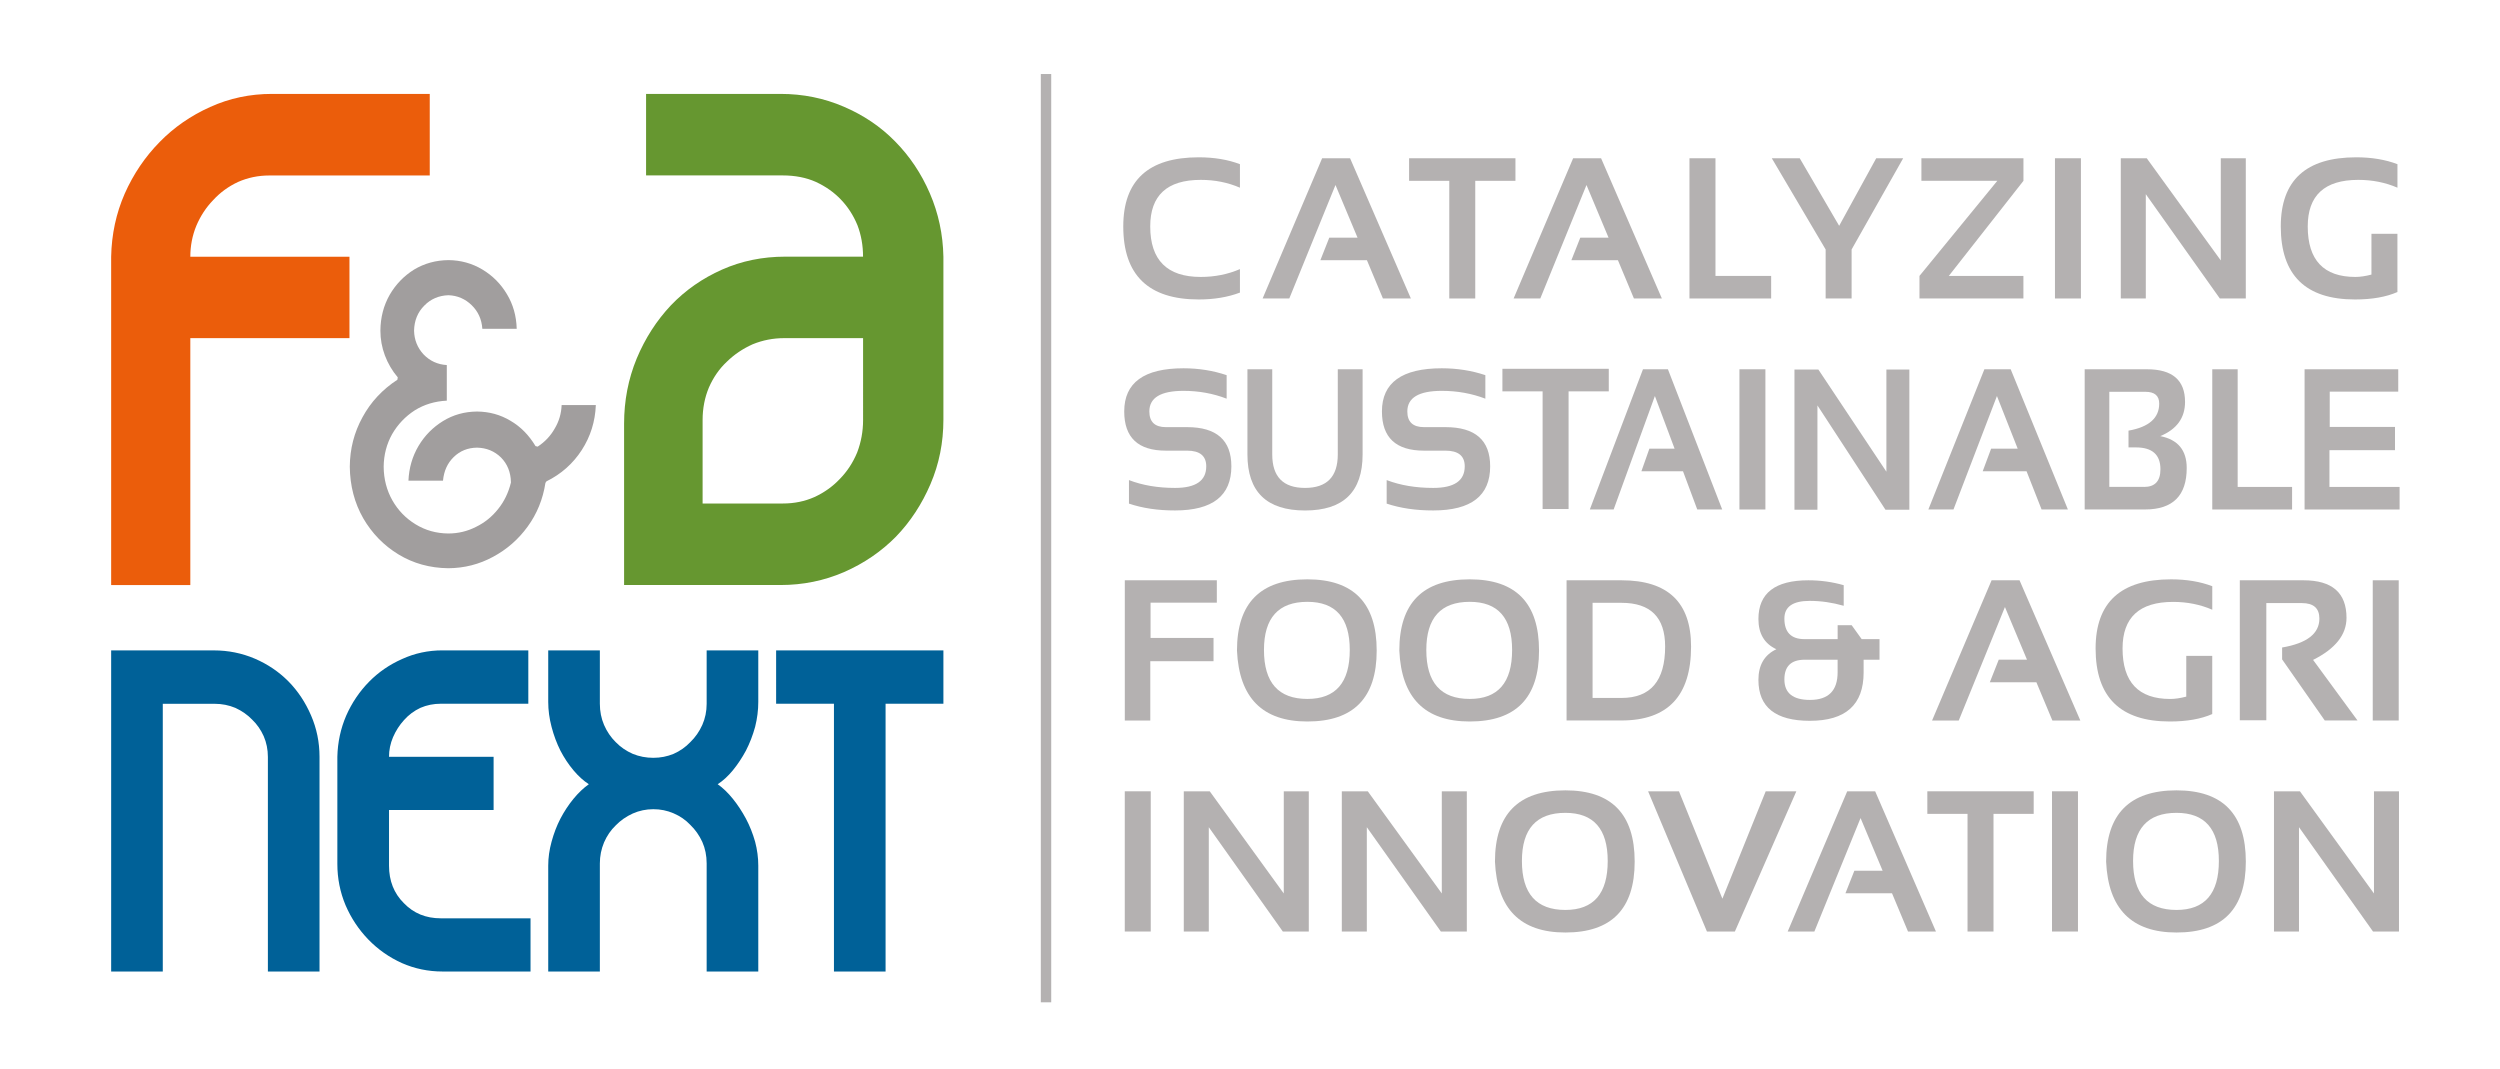 <?xml version="1.0" encoding="UTF-8"?>
<svg xmlns="http://www.w3.org/2000/svg" xmlns:xlink="http://www.w3.org/1999/xlink" version="1.1" id="Layer_4" x="0px" y="0px" viewBox="0 0 734.55 314.07" style="enable-background:new 0 0 734.55 314.07;" xml:space="preserve">
<style type="text/css">
	.st0{fill:#B4B1B1;}
	.st1{fill:#A19E9E;}
	.st2{fill:#669730;}
	.st3{fill:#EB5D0B;}
	.st4{fill:#006198;}
</style>
<g>
	<path class="st0" d="M364.32,85.97c-3.55,1.34-7.59,2.02-12.1,2.02c-14.79,0-22.18-7.15-22.18-21.46   c0-13.54,7.39-20.31,22.18-20.31c4.51,0,8.55,0.67,12.1,2.02v6.91c-3.55-1.54-7.39-2.3-11.52-2.3c-9.89,0-14.84,4.56-14.84,13.68   c0,9.89,4.95,14.84,14.84,14.84c4.13,0,7.97-0.77,11.52-2.3V85.97z"></path>
	<path class="st0" d="M378.82,87.7h-7.84l17.49-41.2h8.21l17.86,41.2h-8.21l-4.7-11.24h-13.68l2.62-6.63h8.3l-6.48-15.47   L378.82,87.7z"></path>
	<path class="st0" d="M445.27,46.5v6.63h-11.81V87.7h-7.63V53.13h-11.81V46.5H445.27z"></path>
	<path class="st0" d="M452.57,87.7h-7.84l17.49-41.2h8.21l17.86,41.2h-8.21l-4.7-11.24h-13.68l2.62-6.63h8.3l-6.48-15.47   L452.57,87.7z"></path>
	<path class="st0" d="M504.04,46.5v34.57h16.36v6.63h-24V46.5H504.04z"></path>
	<path class="st0" d="M520.59,46.5h8.21l11.58,19.85l10.89-19.85h7.92L544.04,73.3v14.4h-7.63V73.3L520.59,46.5z"></path>
	<path class="st0" d="M594.53,46.5v6.63L572.6,81.07h21.92v6.63h-30.54v-6.63l22.87-27.94h-22.3V46.5H594.53z"></path>
	<path class="st0" d="M611.42,46.5v41.2h-7.63V46.5H611.42z"></path>
	<path class="st0" d="M623.13,87.7V46.5h7.63l21.75,30.02V46.5h7.35v41.2h-7.63l-21.75-30.65V87.7H623.13z"></path>
	<path class="st0" d="M704.42,85.8c-3.32,1.46-7.48,2.19-12.47,2.19c-14.54,0-21.81-7.15-21.81-21.46   c0-13.54,7.39-20.31,22.18-20.31c4.51,0,8.55,0.67,12.1,2.02v6.91c-3.55-1.54-7.39-2.3-11.52-2.3c-9.89,0-14.84,4.56-14.84,13.68   c0,9.89,4.67,14.84,14,14.84c1.38,0,2.96-0.23,4.72-0.69V68.69h7.63V85.8z"></path>
	<path class="st0" d="M331.71,147.97v-6.91c3.99,1.54,8.51,2.3,13.54,2.3c6.11,0,9.17-2.11,9.17-6.34c0-3.07-1.88-4.61-5.63-4.61   h-6.24c-8.15,0-12.23-3.84-12.23-11.52c0-8.45,5.8-12.68,17.41-12.68c4.46,0,8.68,0.67,12.68,2.02v6.91   c-3.99-1.54-8.22-2.3-12.68-2.3c-6.69,0-10.03,2.02-10.03,6.05c0,3.07,1.62,4.61,4.85,4.61h6.24c8.67,0,13.01,3.84,13.01,11.52   c0,8.64-5.52,12.96-16.55,12.96C340.22,149.99,335.7,149.32,331.71,147.97z"></path>
	<path class="st0" d="M366.52,133.51V108.5h7.29v25.01c0,6.57,3.21,9.85,9.63,9.85c6.42,0,9.63-3.28,9.63-9.85V108.5h7.29v25.01   c0,10.99-5.64,16.48-16.91,16.48C372.16,149.99,366.52,144.5,366.52,133.51z"></path>
	<path class="st0" d="M407.43,147.97v-6.91c4.03,1.54,8.59,2.3,13.68,2.3c6.17,0,9.26-2.11,9.26-6.34c0-3.07-1.89-4.61-5.68-4.61   h-6.3c-8.24,0-12.35-3.84-12.35-11.52c0-8.45,5.86-12.68,17.59-12.68c4.5,0,8.77,0.67,12.8,2.02v6.91c-4.03-1.54-8.3-2.3-12.8-2.3   c-6.75,0-10.13,2.02-10.13,6.05c0,3.07,1.63,4.61,4.9,4.61h6.3c8.76,0,13.14,3.84,13.14,11.52c0,8.64-5.57,12.96-16.72,12.96   C416.02,149.99,411.46,149.32,407.43,147.97z"></path>
	<path class="st0" d="M472.69,108.36v6.63h-11.81v34.57h-7.63v-34.57h-11.81v-6.63H472.69z"></path>
	<path class="st0" d="M474.12,149.7h-7l15.62-41.2h7.33l15.95,41.2h-7.33l-4.19-11.24h-12.22l2.34-6.63h7.41l-5.79-15.47   L474.12,149.7z"></path>
	<path class="st0" d="M518.71,108.5v41.2h-7.63v-41.2H518.71z"></path>
	<path class="st0" d="M527.25,149.77v-41.2h7.02l19.99,30.02v-30.02h6.75v41.2h-7.02L534,119.12v30.65H527.25z"></path>
	<path class="st0" d="M573.97,149.7h-7.38l16.46-41.2h7.73l16.81,41.2h-7.73l-4.42-11.24h-12.88l2.47-6.63h7.81l-6.1-15.47   L573.97,149.7z"></path>
	<path class="st0" d="M612.52,149.7v-41.2h18.33c7.44,0,11.16,3.2,11.16,9.59c0,4.69-2.43,8.04-7.28,10.05   c5.18,1.02,7.77,4.14,7.77,9.36c0,8.12-4.07,12.19-12.23,12.19H612.52z M629.97,143.07c3.21,0,4.81-1.73,4.81-5.19   c0-4.28-2.4-6.42-7.19-6.42h-2.19v-4.93c6.02-1.06,9.02-3.71,9.02-7.95c0-2.3-1.35-3.46-4.05-3.46h-10.61v27.94H629.97z"></path>
	<path class="st0" d="M657.47,108.5v34.57h15.99v6.63h-23.45v-41.2H657.47z"></path>
	<path class="st0" d="M704.65,108.5v6.57h-20.13v10.37h19.18v6.83h-19.26v10.8h20.61v6.63h-27.92v-41.2H704.65z"></path>
	<path class="st0" d="M357.53,170.5v6.57h-19.47v10.37h18.5v6.83h-18.58v17.43h-7.49v-41.2H357.53z"></path>
	<path class="st0" d="M363.45,191.16c0-13.96,6.89-20.94,20.68-20.94c13.58,0,20.37,6.98,20.37,20.94   c0,13.89-6.79,20.83-20.37,20.83C370.96,211.99,364.07,205.05,363.45,191.16z M384.14,205.36c8.3,0,12.45-4.79,12.45-14.38   c0-9.43-4.15-14.15-12.45-14.15c-8.51,0-12.76,4.72-12.76,14.15C371.38,200.57,375.63,205.36,384.14,205.36z"></path>
	<path class="st0" d="M411.15,191.16c0-13.96,6.89-20.94,20.68-20.94c13.58,0,20.37,6.98,20.37,20.94   c0,13.89-6.79,20.83-20.37,20.83C418.66,211.99,411.77,205.05,411.15,191.16z M431.84,205.36c8.3,0,12.45-4.79,12.45-14.38   c0-9.43-4.15-14.15-12.45-14.15c-8.51,0-12.76,4.72-12.76,14.15C419.08,200.57,423.33,205.36,431.84,205.36z"></path>
	<path class="st0" d="M460.29,211.7v-41.2h16.13c13.64,0,20.45,6.49,20.45,19.47c0,14.48-6.82,21.72-20.45,21.72H460.29z    M476.43,205.07c8.55,0,12.82-5.03,12.82-15.1c0-8.57-4.27-12.85-12.82-12.85h-8.5v27.94H476.43z"></path>
	<path class="st0" d="M516.66,181.88c0-7.59,4.9-11.38,14.69-11.38c3.55,0,7.01,0.48,10.37,1.44v6.05c-3.36-0.96-6.69-1.44-10-1.44   c-4.96,0-7.43,1.73-7.43,5.19c0,4.03,1.97,6.05,5.91,6.05h9.74v-4.09h4.12l2.94,4.09h5.24v6.05h-4.67v3.75   c0,9.47-5.26,14.2-15.79,14.2c-10.08,0-15.12-4-15.12-12.01c0-4.36,1.76-7.37,5.27-9.02C518.41,189.12,516.66,186.17,516.66,181.88   z M530.25,193.84c-3.98,0-5.96,1.93-5.96,5.79c0,4.01,2.51,6.02,7.52,6.02c5.42,0,8.12-2.71,8.12-8.12v-3.69H530.25z"></path>
	<path class="st0" d="M575.52,211.7h-7.84l17.49-41.2h8.21l17.86,41.2h-8.21l-4.7-11.24h-13.68l2.62-6.63h8.3l-6.48-15.47   L575.52,211.7z"></path>
	<path class="st0" d="M650.01,209.8c-3.32,1.46-7.48,2.19-12.47,2.19c-14.54,0-21.81-7.15-21.81-21.46   c0-13.54,7.39-20.31,22.18-20.31c4.51,0,8.55,0.67,12.1,2.02v6.91c-3.55-1.54-7.39-2.3-11.52-2.3c-9.89,0-14.84,4.56-14.84,13.68   c0,9.89,4.67,14.84,14,14.84c1.38,0,2.96-0.23,4.72-0.69v-11.98h7.63V209.8z"></path>
	<path class="st0" d="M658.1,211.64V170.5h18.73c8.41,0,12.62,3.68,12.62,11.03c0,4.97-3.27,9.09-9.82,12.36l13.05,17.8h-9.62   l-12.53-17.95v-3.49c7.3-1.25,10.95-4.08,10.95-8.5c0-3.03-1.71-4.55-5.13-4.55h-10.46v34.43H658.1z"></path>
	<path class="st0" d="M704.79,170.5v41.2h-7.63v-41.2H704.79z"></path>
	<path class="st0" d="M338.11,232.5v41.2h-7.63v-41.2H338.11z"></path>
	<path class="st0" d="M347.82,273.7v-41.2h7.63l21.75,30.02V232.5h7.35v41.2h-7.63l-21.75-30.65v30.65H347.82z"></path>
	<path class="st0" d="M394.25,273.7v-41.2h7.63l21.75,30.02V232.5h7.35v41.2h-7.63l-21.75-30.65v30.65H394.25z"></path>
	<path class="st0" d="M439.25,253.16c0-13.96,6.89-20.94,20.68-20.94c13.58,0,20.37,6.98,20.37,20.94   c0,13.89-6.79,20.83-20.37,20.83C446.75,273.99,439.86,267.05,439.25,253.16z M459.93,267.36c8.3,0,12.45-4.79,12.45-14.38   c0-9.43-4.15-14.15-12.45-14.15c-8.51,0-12.76,4.72-12.76,14.15C447.17,262.57,451.42,267.36,459.93,267.36z"></path>
	<path class="st0" d="M527.8,232.5l-18.06,41.2h-8.21l-17.29-41.2h9.07l12.76,31.55l12.73-31.55H527.8z"></path>
	<path class="st0" d="M533.1,273.7h-7.84l17.49-41.2h8.21l17.86,41.2h-8.21l-4.7-11.24h-13.68l2.62-6.63h8.3l-6.48-15.47   L533.1,273.7z"></path>
	<path class="st0" d="M597.54,232.5v6.63h-11.81v34.57h-7.63v-34.57h-11.81v-6.63H597.54z"></path>
	<path class="st0" d="M610.55,232.5v41.2h-7.63v-41.2H610.55z"></path>
	<path class="st0" d="M618.82,253.16c0-13.96,6.89-20.94,20.68-20.94c13.58,0,20.37,6.98,20.37,20.94   c0,13.89-6.79,20.83-20.37,20.83C626.33,273.99,619.43,267.05,618.82,253.16z M639.5,267.36c8.3,0,12.45-4.79,12.45-14.38   c0-9.43-4.15-14.15-12.45-14.15c-8.51,0-12.76,4.72-12.76,14.15C626.74,262.57,631,267.36,639.5,267.36z"></path>
	<path class="st0" d="M668.14,273.7v-41.2h7.63l21.75,30.02V232.5h7.35v41.2h-7.63l-21.75-30.65v30.65H668.14z"></path>
</g>
<path class="st1" d="M141.72,79.18c3.01,1.8,5.42,4.22,7.23,7.26c1.81,3,2.77,6.39,2.87,10.16h-10.1c-0.19-2.77-1.23-5.07-3.11-6.91  c-1.91-1.87-4.19-2.85-6.85-2.95c-2.85,0.1-5.21,1.12-7.09,3.05c-1.94,1.94-2.94,4.39-3.01,7.36c0.06,2.7,0.99,5.02,2.77,6.96  c1.85,1.93,4.13,2.99,6.85,3.15v10.46c-3.5,0.17-6.64,1.12-9.42,2.85c-2.78,1.8-5,4.14-6.65,7c-1.62,2.9-2.44,6.09-2.48,9.56  c0.03,3.64,0.89,6.94,2.57,9.91c1.68,2.94,3.95,5.27,6.8,7.01c2.88,1.77,6.09,2.67,9.61,2.7c2.91,0,5.63-0.65,8.16-1.95  c2.53-1.23,4.68-2.97,6.46-5.2c1.81-2.24,3.07-4.84,3.79-7.81v-0.15c-0.06-2.9-1.04-5.31-2.91-7.21c-1.91-1.87-4.26-2.84-7.04-2.9  c-2.72,0.03-5,0.95-6.85,2.75c-1.85,1.8-2.9,4.12-3.16,6.96h-10.15c0.16-3.74,1.15-7.14,2.96-10.21c1.81-3.04,4.21-5.47,7.19-7.31  c2.98-1.83,6.31-2.77,10-2.8c3.59,0.03,6.86,0.93,9.81,2.7c2.98,1.73,5.44,4.22,7.38,7.46l0.63,0.15c2.14-1.4,3.8-3.17,5-5.3  c1.26-2.1,1.94-4.4,2.04-6.91h10.05c-0.19,4.84-1.57,9.24-4.13,13.21c-2.59,4-6.05,7.07-10.39,9.21l-0.29,0.45  c-0.74,4.8-2.49,9.09-5.24,12.86c-2.72,3.74-6.1,6.69-10.15,8.86c-4.05,2.2-8.43,3.32-13.16,3.35c-5.41-0.07-10.28-1.42-14.61-4.05  c-4.34-2.64-7.8-6.19-10.39-10.66c-2.56-4.5-3.87-9.54-3.93-15.11c0.03-5.24,1.28-10.09,3.74-14.56c2.43-4.47,5.84-8.14,10.25-11.01  l0.1-0.7c-1.62-1.9-2.88-4.05-3.79-6.46c-0.87-2.33-1.31-4.75-1.31-7.26c0.03-3.87,0.94-7.37,2.72-10.51  c1.78-3.07,4.16-5.54,7.14-7.41c3.04-1.83,6.43-2.77,10.15-2.8C135.39,76.46,138.71,77.38,141.72,79.18"></path>
<path class="st2" d="M208.29,113.86c-1.23,2.94-1.85,6.12-1.85,9.56v24.52h23.6c3.33,0,6.42-0.63,9.27-1.9  c2.88-1.33,5.36-3.1,7.43-5.3c2.14-2.17,3.84-4.75,5.1-7.76c1.16-3.04,1.75-6.22,1.75-9.56V99.35h-23.16c-3.24,0-6.33,0.6-9.27,1.8  c-2.91,1.3-5.45,3.02-7.62,5.15C211.33,108.37,209.59,110.89,208.29,113.86 M273.21,56.81c2.52,5.84,3.85,12.04,3.98,18.61v47.89  c0,6.71-1.26,13.01-3.79,18.91c-2.52,5.9-5.91,11.06-10.15,15.46c-4.31,4.37-9.39,7.84-15.25,10.41c-5.86,2.53-12.07,3.8-18.65,3.8  h-45.98v-47.39c0-6.77,1.23-13.14,3.69-19.12c2.49-5.97,5.86-11.21,10.1-15.71c4.27-4.44,9.27-7.92,15-10.46  c5.73-2.54,11.91-3.8,18.55-3.8h22.87c0-3.3-0.55-6.39-1.65-9.26c-1.2-2.9-2.83-5.42-4.9-7.56c-2.01-2.1-4.45-3.82-7.33-5.15  c-2.85-1.27-6.1-1.9-9.76-1.9h-40.11V27.59h39.52c6.57,0,12.75,1.25,18.55,3.75c5.79,2.47,10.81,5.85,15.05,10.16  C267.27,45.87,270.69,50.97,273.21,56.81"></path>
<path class="st3" d="M36.64,56.91c2.56-5.77,5.99-10.84,10.29-15.21c4.21-4.3,9.15-7.72,14.81-10.26  c5.67-2.57,11.72-3.85,18.16-3.85h46.37v23.97H79.13c-3.24,0-6.3,0.63-9.18,1.9c-2.85,1.33-5.29,3.12-7.33,5.35  c-2.07,2.14-3.72,4.65-4.95,7.56c-1.17,2.87-1.75,5.89-1.75,9.06h46.76v23.92H55.92v72.56H32.66V75.43  C32.79,68.85,34.12,62.68,36.64,56.91"></path>
<path class="st4" d="M115.48,216.6c-0.79,1.86-1.18,3.78-1.18,5.77h30.73V238H114.3v16.34c0,4.48,1.46,8.16,4.37,11.03  c2.85,2.97,6.46,4.45,10.85,4.45h26.36v15.63h-25.87c-4.19,0-8.17-0.83-11.93-2.48c-3.73-1.69-7-3.98-9.82-6.88  c-2.85-2.94-5.09-6.31-6.73-10.12c-1.6-3.81-2.41-7.86-2.41-12.14v-31.47c0.1-4.28,0.97-8.31,2.6-12.09  c1.67-3.78,3.91-7.1,6.73-9.97c2.75-2.8,5.99-5.03,9.72-6.68c3.7-1.69,7.64-2.53,11.83-2.53h25.23v15.68h-25.72  c-2.13,0-4.12,0.4-5.99,1.21c-1.87,0.88-3.47,2.08-4.81,3.59C117.38,213.04,116.3,214.71,115.48,216.6 M228.05,191.1h49.14v15.68  h-16.99v78.67h-15.17v-78.67h-16.99V191.1z M207.63,191.1h15.17v15.13c0,2.43-0.31,4.87-0.93,7.34c-0.69,2.5-1.59,4.82-2.7,6.98  c-1.15,2.12-2.42,4.05-3.83,5.77c-1.41,1.72-2.9,3.09-4.47,4.1c1.57,1.11,3.06,2.55,4.47,4.3c1.41,1.75,2.68,3.69,3.83,5.82  c1.11,2.09,2.01,4.35,2.7,6.78c0.62,2.36,0.93,4.7,0.93,7.03v31.11h-15.17v-31.77c0-2.29-0.43-4.4-1.28-6.32  c-0.88-1.92-2.06-3.59-3.53-5.01c-1.37-1.45-3.01-2.58-4.91-3.39c-1.87-0.81-3.85-1.21-5.94-1.21c-2.13,0-4.14,0.42-6.04,1.26  c-1.93,0.88-3.6,2.04-5.01,3.49c-1.44,1.38-2.59,3.05-3.44,5.01c-0.82,1.96-1.23,4.01-1.23,6.17v31.77h-15.17v-31.11  c0-2.33,0.33-4.67,0.98-7.03c0.66-2.43,1.52-4.69,2.6-6.78c1.11-2.12,2.39-4.06,3.83-5.82c1.44-1.75,2.95-3.19,4.52-4.3  c-1.57-1.01-3.08-2.38-4.52-4.1c-1.44-1.72-2.72-3.64-3.83-5.77c-1.08-2.16-1.95-4.49-2.6-6.98c-0.65-2.46-0.98-4.91-0.98-7.34  V191.1h15.17v15.68c0,2.22,0.41,4.3,1.23,6.22c0.85,1.96,2,3.64,3.44,5.06c1.41,1.45,3.08,2.6,5.01,3.44  c1.9,0.78,3.91,1.16,6.04,1.16c2.1,0,4.07-0.39,5.94-1.16c1.9-0.84,3.53-1.99,4.91-3.44c1.47-1.42,2.65-3.1,3.53-5.06  c0.85-1.92,1.28-4,1.28-6.22V191.1z M32.66,191.1h30.19c4.22,0,8.23,0.81,12.03,2.43c3.76,1.62,7.05,3.84,9.87,6.68  c2.78,2.83,4.99,6.16,6.63,9.97c1.67,3.84,2.5,7.91,2.5,12.19v63.09H78.71v-63.04c0-2.19-0.41-4.23-1.23-6.12  c-0.85-1.89-1.98-3.51-3.39-4.86c-1.37-1.42-3.01-2.56-4.91-3.44c-1.93-0.81-3.96-1.21-6.09-1.21H47.83v78.67H32.66V191.1z"></path>
<rect x="305.81" y="21.75" class="st0" width="3.06" height="272.75"></rect>
</svg>
